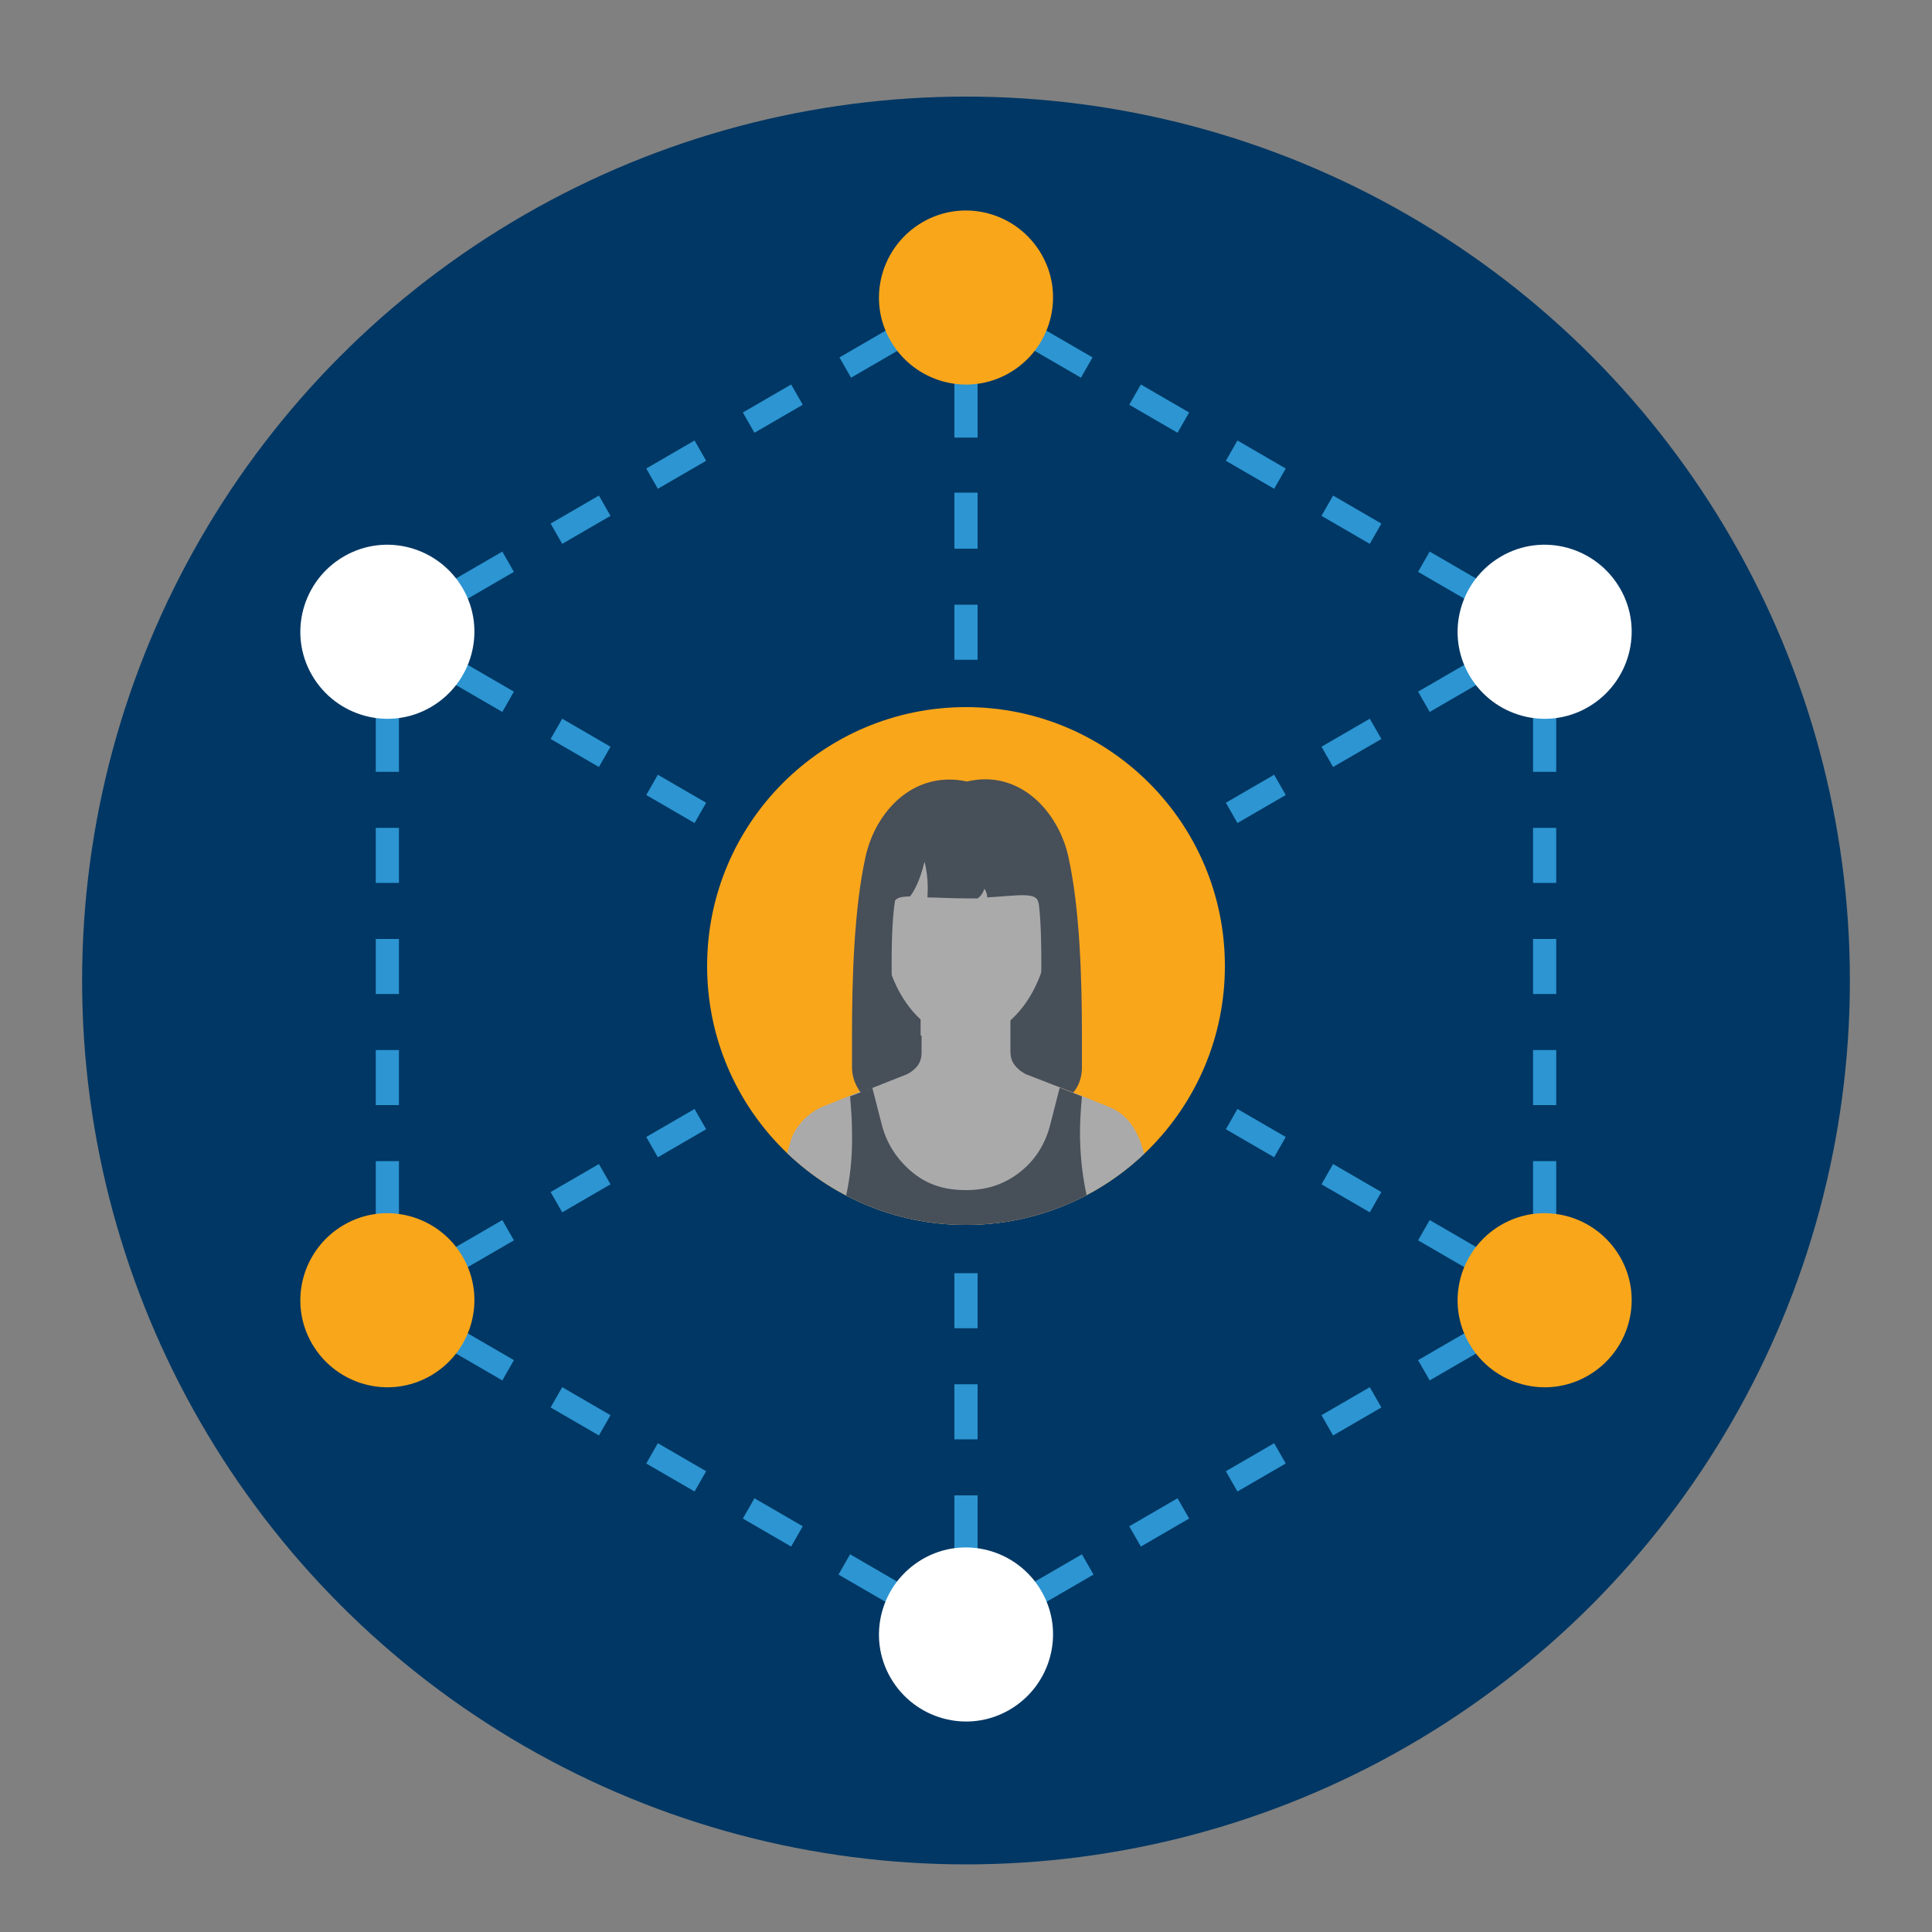 <?xml version="1.0" encoding="utf-8"?>
<!-- Generator: Adobe Illustrator 25.2.0, SVG Export Plug-In . SVG Version: 6.00 Build 0)  -->
<svg version="1.1" id="Layer_1" xmlns="http://www.w3.org/2000/svg" xmlns:xlink="http://www.w3.org/1999/xlink" x="0px" y="0px"
	 viewBox="0 0 200 200" style="enable-background:new 0 0 200 200;" xml:space="preserve">
<rect x="0" y="0" width="200" height="200" fill="#808080" stroke="none"/>
<style type="text/css">
	.st0{fill:#003764;}
	.st1{fill:#2C95D2;}
	.st2{fill:#FFFFFF;}
	.st3{fill:#FAA61A;}
	.st4{clip-path:url(#SVGID_4_);}
	.st5{fill:#474F59;}
	.st6{fill:#AAAAAA;}
</style>
<circle class="st0" cx="100" cy="101.5" r="91.5"/>
<g>
	<g>
		<g>
			<g>
				<g>
					<defs>
						<path id="SVGID_1_" d="M126.8,100c0,14.8-12,26.8-26.8,26.8c-14.8,0-26.8-12-26.8-26.8c0-14.8,12-26.8,26.8-26.8
							C114.8,73.2,126.8,85.2,126.8,100z"/>
					</defs>
					<clipPath id="SVGID_2_">
						<use xlink:href="#SVGID_1_"  style="overflow:visible;"/>
					</clipPath>
				</g>
			</g>
		</g>
		<g>
			<g>
				<g>
					<rect x="98.8" y="97" class="st1" width="2.4" height="3"/>
					<path class="st1" d="M101.2,91.3h-2.4v-5.7h2.4V91.3z M101.2,79.8h-2.4V74h2.4V79.8z M101.2,68.3h-2.4v-5.7h2.4V68.3z
						 M101.2,56.8h-2.4V51h2.4V56.8z M101.2,45.3h-2.4v-5.7h2.4V45.3z"/>
					<rect x="98.8" y="30.8" class="st1" width="2.4" height="3"/>
				</g>
				<g>
					<rect x="98.8" y="100" class="st1" width="2.4" height="3"/>
					<path class="st1" d="M101.2,160.5h-2.4v-5.7h2.4V160.5z M101.2,149h-2.4v-5.7h2.4V149z M101.2,137.5h-2.4v-5.7h2.4V137.5z
						 M101.2,126h-2.4v-5.7h2.4V126z M101.2,114.5h-2.4v-5.7h2.4V114.5z"/>
					<rect x="98.8" y="166.2" class="st1" width="2.4" height="3"/>
				</g>
				<g>
					
						<rect x="39.9" y="132.7" transform="matrix(0.866 -0.5 0.5 0.866 -61.352 38.583)" class="st1" width="3" height="2.4"/>
					<path class="st1" d="M48.2,131.3l-1.2-2.1l5-2.9l1.2,2.1L48.2,131.3z M58.2,125.5l-1.2-2.1l5-2.9l1.2,2.1L58.2,125.5z
						 M68.1,119.8l-1.2-2.1l5-2.9l1.2,2.1L68.1,119.8z M78.1,114l-1.2-2.1l5-2.9l1.2,2.1L78.1,114z M88.1,108.3l-1.2-2.1l5-2.9
						l1.2,2.1L88.1,108.3z"/>
					<polygon class="st1" points="98,102.5 96.8,100.5 97.6,100 96.8,99.5 98,97.5 102.4,100 					"/>
					<path class="st1" d="M91.8,96.7l-5-2.9l1.2-2.1l5,2.9L91.8,96.7z M81.9,90.9l-5-2.9l1.2-2.1l5,2.9L81.9,90.9z M71.9,85.2
						l-5-2.9l1.2-2.1l5,2.9L71.9,85.2z M62,79.4l-5-2.9l1.2-2.1l5,2.9L62,79.4z M52,73.7l-5-2.9l1.2-2.1l5,2.9L52,73.7z"/>
					<rect x="40.2" y="64.6" transform="matrix(0.5 -0.866 0.866 0.5 -36.602 68.897)" class="st1" width="2.4" height="3"/>
				</g>
				<g>
					
						<rect x="157.1" y="64.9" transform="matrix(0.866 -0.5 0.5 0.866 -11.814 88.235)" class="st1" width="3" height="2.4"/>
					<path class="st1" d="M108.2,96.7l-1.2-2.1l5-2.9l1.2,2.1L108.2,96.7z M118.1,90.9l-1.2-2.1l5-2.9l1.2,2.1L118.1,90.9z
						 M128.1,85.2l-1.2-2.1l5-2.9l1.2,2.1L128.1,85.2z M138,79.4l-1.2-2.1l5-2.9l1.2,2.1L138,79.4z M148,73.7l-1.2-2.1l5-2.9
						l1.2,2.1L148,73.7z"/>
					<polygon class="st1" points="102,102.5 97.6,100 102,97.5 103.2,99.5 102.4,100 103.2,100.5 					"/>
					<path class="st1" d="M151.8,131.3l-5-2.9l1.2-2.1l5,2.9L151.8,131.3z M141.8,125.5l-5-2.9l1.2-2.1l5,2.9L141.8,125.5z
						 M131.9,119.8l-5-2.9l1.2-2.1l5,2.9L131.9,119.8z M121.9,114l-5-2.9l1.2-2.1l5,2.9L121.9,114z M112,108.3l-5-2.9l1.2-2.1l5,2.9
						L112,108.3z"/>
					
						<rect x="157.4" y="132.4" transform="matrix(0.5 -0.866 0.866 0.5 -36.634 204.216)" class="st1" width="2.4" height="3"/>
				</g>
				<g>
					<polygon class="st1" points="100,170.6 96.8,168.7 98,166.7 100,167.8 102,166.7 103.2,168.7 					"/>
					<path class="st1" d="M91.8,165.9l-5-2.9l1.2-2.1l5,2.9L91.8,165.9z M81.9,160.1l-5-2.9l1.2-2.1l5,2.9L81.9,160.1z M71.9,154.4
						l-5-2.9l1.2-2.1l5,2.9L71.9,154.4z M62,148.6l-5-2.9l1.2-2.1l5,2.9L62,148.6z M52,142.9l-5-2.9l1.2-2.1l5,2.9L52,142.9z"/>
					<polygon class="st1" points="42.1,137.1 38.9,135.3 38.9,131.6 41.3,131.6 41.3,133.9 43.3,135.1 					"/>
					<path class="st1" d="M41.3,125.9h-2.4v-5.7h2.4V125.9z M41.3,114.4h-2.4v-5.7h2.4V114.4z M38.9,102.9l0-5.7h2.4l0,5.7H38.9z
						 M41.3,91.4h-2.4v-5.7h2.4V91.4z M41.3,79.9h-2.4v-5.7h2.4V79.9z"/>
					<polygon class="st1" points="41.3,68.4 38.9,68.4 38.9,64.7 42.1,62.9 43.3,64.9 41.3,66.1 					"/>
					<path class="st1" d="M48.2,62.1L47,60l5-2.9l1.2,2.1L48.2,62.1z M58.2,56.3L57,54.2l5-2.9l1.2,2.1L58.2,56.3z M68.1,50.6
						l-1.2-2.1l5-2.9l1.2,2.1L68.1,50.6z M78.1,44.8l-1.2-2.1l5-2.9l1.2,2.1L78.1,44.8z M88.1,39.1L86.9,37l5-2.9l1.2,2.1L88.1,39.1
						z"/>
					<polygon class="st1" points="98,33.3 96.8,31.3 100,29.4 103.2,31.3 102,33.3 100,32.2 					"/>
					<path class="st1" d="M151.8,62.1l-5-2.9l1.2-2.1l5,2.9L151.8,62.1z M141.8,56.3l-5-2.9l1.2-2.1l5,2.9L141.8,56.3z M131.9,50.6
						l-5-2.9l1.2-2.1l5,2.9L131.9,50.6z M121.9,44.8l-5-2.9l1.2-2.1l5,2.9L121.9,44.8z M111.9,39.1l-5-2.9l1.2-2.1l5,2.9L111.9,39.1
						z"/>
					<polygon class="st1" points="161.1,68.4 158.7,68.4 158.7,66.1 156.7,64.9 157.9,62.9 161.1,64.7 					"/>
					<path class="st1" d="M161.1,125.9h-2.4v-5.7h2.4V125.9z M161.1,114.4h-2.4v-5.7h2.4V114.4z M161.1,102.9h-2.4v-5.7h2.4V102.9z
						 M161.1,91.4h-2.4v-5.7h2.4V91.4z M161.1,79.9h-2.4v-5.7h2.4V79.9z"/>
					<polygon class="st1" points="157.9,137.1 156.7,135.1 158.7,133.9 158.7,131.6 161.1,131.6 161.1,135.3 					"/>
					<path class="st1" d="M108.2,165.9l-1.2-2.1l5-2.9l1.2,2.1L108.2,165.9z M118.1,160.1l-1.2-2.1l5-2.9l1.2,2.1L118.1,160.1z
						 M128.1,154.4l-1.2-2.1l5-2.9l1.2,2.1L128.1,154.4z M138,148.6l-1.2-2.1l5-2.9l1.2,2.1L138,148.6z M148,142.9l-1.2-2.1l5-2.9
						l1.2,2.1L148,142.9z"/>
				</g>
			</g>
			<g>
				<path class="st2" d="M47.9,60.9c2.5,4.3,1,9.8-3.3,12.3c-4.3,2.5-9.8,1-12.3-3.3c-2.5-4.3-1-9.8,3.3-12.3
					C39.9,55.1,45.4,56.6,47.9,60.9z"/>
				<path class="st3" d="M107.8,26.3c2.5,4.3,1,9.8-3.3,12.3c-4.3,2.5-9.8,1-12.3-3.3c-2.5-4.3-1-9.8,3.3-12.3
					C99.8,20.5,105.3,22,107.8,26.3z"/>
				<path class="st2" d="M167.7,60.9c2.5,4.3,1,9.8-3.3,12.3c-4.3,2.5-9.8,1-12.3-3.3c-2.5-4.3-1-9.8,3.3-12.3
					C159.7,55.1,165.2,56.6,167.7,60.9z"/>
				<path class="st3" d="M167.7,130.1c2.5,4.3,1,9.8-3.3,12.3c-4.3,2.5-9.8,1-12.3-3.3c-2.5-4.3-1-9.8,3.3-12.3
					C159.7,124.3,165.2,125.8,167.7,130.1z"/>
				<path class="st2" d="M107.8,164.7c2.5,4.3,1,9.8-3.3,12.3c-4.3,2.5-9.8,1-12.3-3.3c-2.5-4.3-1-9.8,3.3-12.3
					C99.8,158.9,105.3,160.4,107.8,164.7z"/>
				<path class="st3" d="M47.9,130.1c2.5,4.3,1,9.8-3.3,12.3c-4.3,2.5-9.8,1-12.3-3.3c-2.5-4.3-1-9.8,3.3-12.3
					C39.9,124.3,45.4,125.8,47.9,130.1z"/>
			</g>
			<g>
				<g>
					<defs>
						<path id="SVGID_3_" d="M126.8,100c0,14.8-12,26.8-26.8,26.8c-14.8,0-26.8-12-26.8-26.8c0-14.8,12-26.8,26.8-26.8
							C114.8,73.2,126.8,85.2,126.8,100z"/>
					</defs>
					<use xlink:href="#SVGID_3_"  style="overflow:visible;fill:#FAA61A;"/>
					<clipPath id="SVGID_4_">
						<use xlink:href="#SVGID_3_"  style="overflow:visible;"/>
					</clipPath>
					<g class="st4">
						<polygon class="st5" points="108.2,90.7 91.8,90.7 90.7,114.6 109.3,114.6 						"/>
						<path class="st6" d="M81.4,119.7l0,0.1l-1.1,3.6h0l-1.5,4.7h42.4l-1.5-4.7l-1.6-5.1c-0.3-0.8-0.7-1.6-1.3-2.3
							c-0.6-0.7-1.4-1.2-2.2-1.5l-8.5-3.4c-0.4-0.2-0.8-0.5-1.1-0.9c-0.3-0.4-0.4-0.9-0.4-1.3v-4.1h-9.3v4.1c0,0.5-0.1,0.9-0.4,1.3
							c-0.3,0.4-0.7,0.7-1.1,0.9l-8.5,3.4c-0.8,0.3-1.5,0.8-2.2,1.5c-0.6,0.7-1.1,1.4-1.3,2.3L81.4,119.7L81.4,119.7z"/>
						<path class="st6" d="M100,83.8c-5.1,0-8.7,3.7-8.7,11.5c0,6.6,3.9,12.2,8.7,12.2c4.8,0,8.7-5.6,8.7-12.2
							C108.7,87.5,105.1,83.8,100,83.8z"/>
						<path class="st5" d="M107.8,84.2H100h-7.8c0,0-1.1,7.8,0.3,9.4c0.1-0.6,0.6-0.8,1.7-0.8c0,0,0.9-1,1.5-3.6
							c0.5,1.8,0.3,3.7,0.3,3.7C97,92.9,98.4,93,100,93c0.4,0,0.8,0,1.2,0c0,0,0.5-0.3,0.7-1c0.3,0.4,0.3,0.9,0.3,0.9
							c3.3-0.2,5.2-0.6,5.3,0.6C108.9,92,107.8,84.2,107.8,84.2z"/>
						<path class="st5" d="M93.9,111.2c0.4-0.2,0.8-0.5,1.1-0.9c0.3-0.4,0.4-0.9,0.4-1.3v-1.8h-2.6c-0.3-2.5-0.5-4.9-0.5-7.2
							c0-6.8,0.5-9.4,2.4-11.7c2.4-3,5.4-3.6,5.4-3.6s3,0.6,5.4,3.6c1.9,2.3,2.3,4.8,2.3,11.7c0,2.3-0.2,4.7-0.5,7.2h-2.6v1.8
							c0,0.5,0.1,0.9,0.4,1.3c0.3,0.4,0.7,0.7,1.1,0.9l4.9,1.9c0.6-0.7,0.9-1.6,0.9-2.6v-3.4c0-5.6-0.2-13-1.4-18.4
							c-1-4.6-5-9.1-10.5-7.8c-5.6-1.2-9.5,3.2-10.5,7.8c-1.2,5.4-1.4,12.7-1.4,18.4v3.4c0,0.9,0.3,1.8,0.9,2.6L93.9,111.2z"/>
						<path class="st5" d="M86.2,128h27.7c-1.3-2.8-2.1-6.6-2.1-10.8c0-1.3,0.1-2.5,0.2-3.7h0l-2.3-0.9l-1,3.9
							c-0.5,1.9-1.5,3.6-3.2,4.9c-1.7,1.3-3.5,1.8-5.5,1.8c-2.1,0-3.9-0.5-5.5-1.8c-1.6-1.3-2.7-3-3.2-4.9l-1-3.9l-2.3,0.9h0
							c0.1,1.2,0.2,2.4,0.2,3.7C88.3,121.4,87.5,125.2,86.2,128z"/>
					</g>
				</g>
			</g>
		</g>
		<g>
			<g>
				<g>
					<defs>
						<path id="SVGID_5_" d="M126.8,100c0,14.8-12,26.8-26.8,26.8c-14.8,0-26.8-12-26.8-26.8c0-14.8,12-26.8,26.8-26.8
							C114.8,73.2,126.8,85.2,126.8,100z"/>
					</defs>
					<clipPath id="SVGID_6_">
						<use xlink:href="#SVGID_5_"  style="overflow:visible;"/>
					</clipPath>
				</g>
			</g>
		</g>
	</g>
</g>
</svg>
